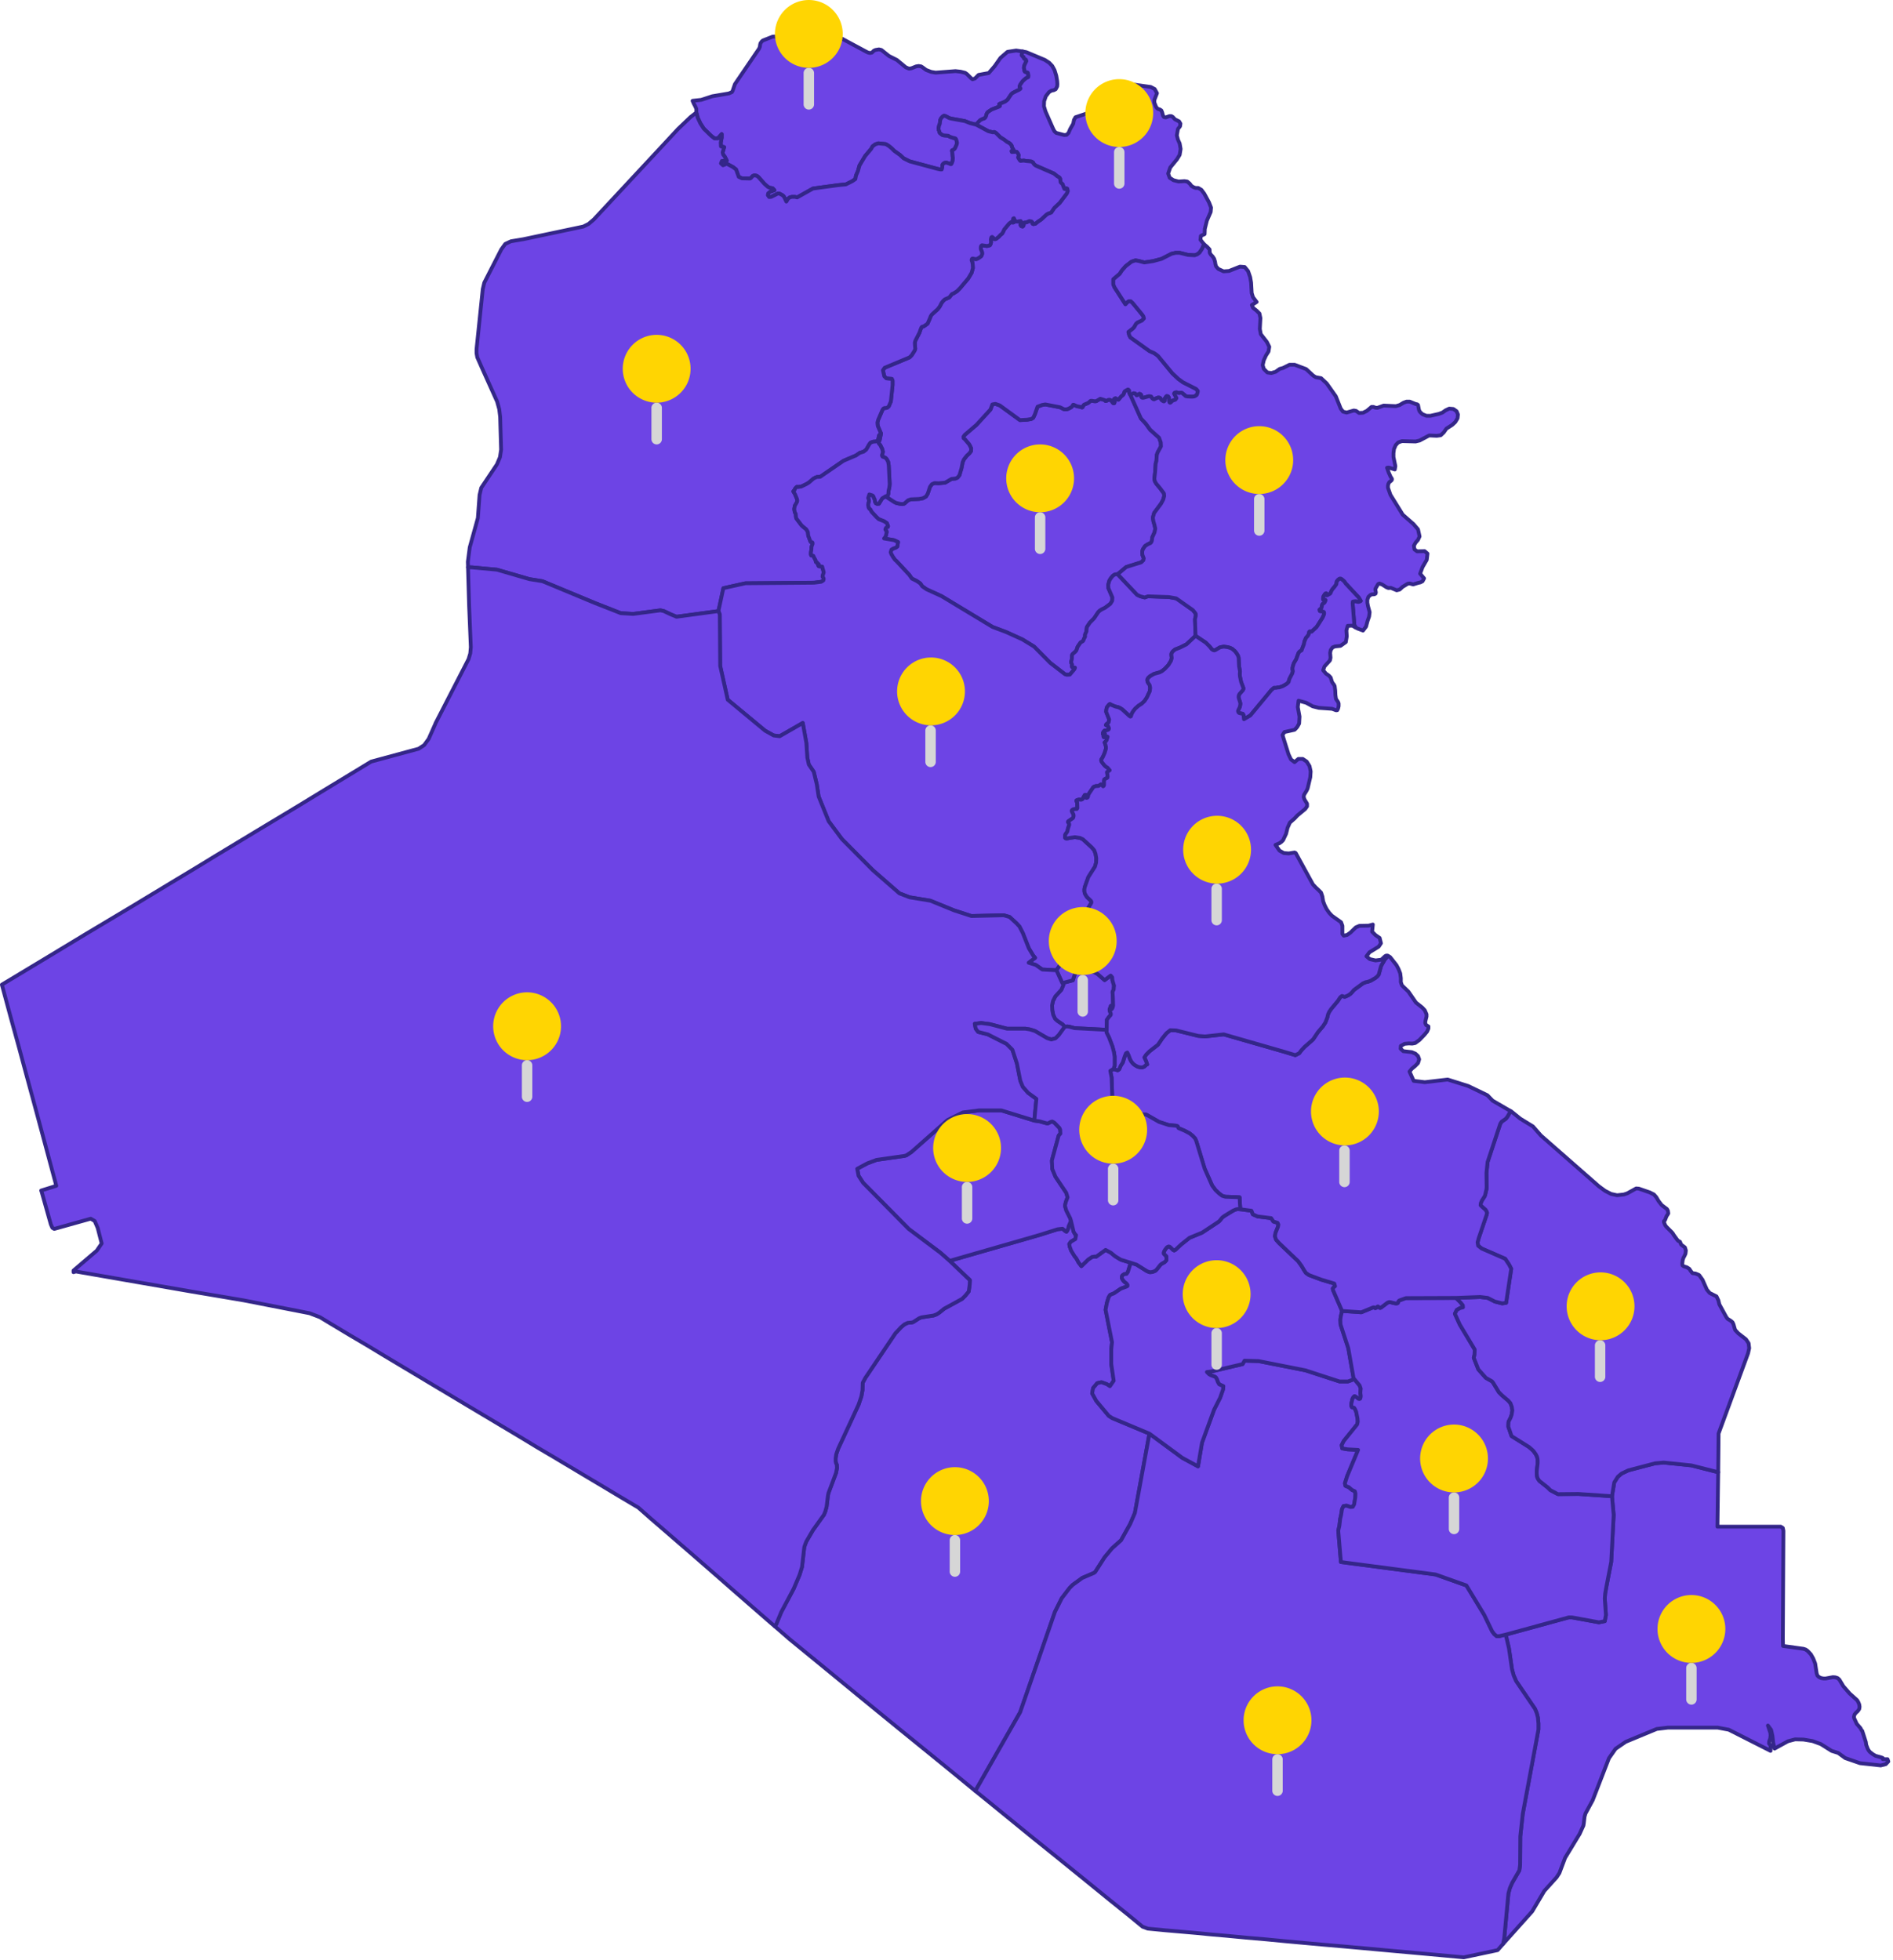 <svg xmlns="http://www.w3.org/2000/svg" width="311" height="322" fill="none"><path fill="#6D44E5" stroke="#342689" stroke-linecap="round" stroke-linejoin="round" stroke-width=".621" d="m168.002 8.453-.156.59.125.187.186.124.062.217.062.062.28.187.062.217-.28.59-.093.248-.031.311.062.217.031.249.062.124.218.093.186.031.093.062.093.466-.031.249-.341.155-.342.28-.248.248-.373.528-.093.217-.031.155.155.28-.062.093-.186.124-.404.187-.652.341-.187.155-.465.684-.125.217-.186.155-.248.187-.559.248-.28.093-.155.093.124.218v.093l-.124.093-1.211.466-.528.341-.186.156-.125.217-.124.435-.124.217-.155.124-.249.063-.434.217-.653.714-.993-.248-.87-.342-2.236-.404-.341-.093-.559-.31-.28-.062-.217.124-.249.28-.155.31-.062.59-.124.31-.062.311-.031.155.031.249.093.186.031.217.093.125.311.248.186.093.186.031.435.031.248.031.249.156.559.186.186.031.186.062.094.124.062.187.093.403-.031.187-.062.186-.249.559-.155.155-.155.093-.155.063-.032.093.063.248.062.652.031.249-.031.465-.156.435-.093.125h-.124l-.093-.063-.559-.186-.28.031-.217.124-.124.156-.062.186v.248l-.031.187-.062.186h-.218l-.466-.093-4.596-1.242-.993-.497-.559-.528-.963-.683-.435-.435-.497-.404-.465-.28-1.212-.123-.496.155-.466.341-.218.404-.993 1.18-.932 1.553-.248.9-.311.715-.124.62-.497.342-1.056.528-1.273.125-4.13.559-2.609 1.459-.372-.093h-.466l-.373.093-.279.217-.28.466-.279-.59-.156-.28-.217-.186-.466-.248-.248-.031-1.118.559-.342.03-.217-.31.062-.31.31-.249.715-.248-.28-.31-.248-.063-.249-.03-.31-.156-.559-.497-.963-1.087-.279-.217-.373-.093-.279.093-.187.186-.124.155-.155.094-1.336-.031-.528-.249-.434-1.211-.528-.404-.994-.528-.621.249-.342-.31.156-.404.807-.063-.342-.652-.248-.31-.093-.373.248-.87-.528-.124-.031-.62.156-.808v-.59l-.622.714h-.558l-.559-.435-1.212-1.18-.559-.87-.434-.93-.218-.84v-.59l-.186-.434-.217-.404-.218-.497 1.429-.155 1.801-.59 2.733-.466.497-.217.124-.218.372-1.086 3.975-5.839.125-.31.031-.28.062-.279.217-.31.186-.156 1.584-.621.28-.031.372.062.28.186.124.684.279.217 2.609.87 1.304.186 1.336-.466.807-.621 1.211-.497 1.273-.342.994-.093.528.156 4.161 2.235.249.094.248.03.28-.061.31-.31.28-.125.559-.093.403.093 1.242.994 1.305.652 1.459 1.21.528.218.404-.062.776-.31.404-.063.404.063.248.155.59.435.808.31.745.124 3.26-.248.839.093.745.186.311.218.683.683.217.155.404-.124.59-.59 1.677-.31.963-1.118.962-1.367 1.149-.994 1.429-.217 1.056.155Zm17.701 56.394 1.739 3.882.808.87.714.993 1.459 1.305.28.776.031.652-.528.963-.155.435-.062.993-.125.435-.093 1.398-.124 1.118.093.403.218.373.652.776.621.839.031.434-.155.56-.342.652-1.149 1.552-.217.777.093.59.186.652.124.559-.124.62-.373.808-.062.528-.093.249-.124.155-.217.093-.311.155-.373.249-.341.497-.124.372v.31l.031.28.217.56-.062.31-.342.342-2.484.776-1.398 1.18-.403.03-.187.094-.217.155-.31.373-.249.404-.186.683.031.559.652 1.522-.031.558-.311.497-.869.653-.466.217-.404.248-.248.249-.683 1.025-.683.683-.497.745-.062.497v.217l-.094.187-.124.279-.031.186.031.125-.031.124-.186.341-.062.218-.125.155-.341.186-.497.715-.124.403-.093.218-.187.217-.403.342-.094.155-.031.155v.373l-.031.217-.093.404.031.186.124.249-.062.248.062.155.125.063.341.031v.093l-.124.217-.714.839-.497.031-.311-.094-2.422-1.863-2.639-2.67-1.926-1.18-2.67-1.212-2.236-.838-8.385-5.062-2.453-1.118-.714-.497-.311-.466-.59-.403-.807-.404-.435-.621-2.081-2.236-.248-.217-.311-.435-.279-.466-.124-.341.124-.435.31-.187.373-.124.279-.186.125-.745-.652-.31-1.646-.28.217-.249.093-.248.124-.56-.031-.154-.124-.125-.062-.155.093-.248.124-.093.187-.063.031-.124-.187-.497-.465-.31-.87-.342-.373-.342-.807-.869-.217-.404-.156-.093-.124-.217-.062-.373.031-.373.093-.248v-.217l-.124-.342.186-.59.497.155.125.094.093.155.062.217.124.218.031.341.155.28.218.093.279-.031.528-.87.559-.341 1.429.931.31.156.652.155.342.03.341-.061.622-.56.465-.154 1.367-.063.621-.124.497-.28.279-.465.373-1.118.31-.435.435-.186.683.03 1.056-.092 1.056-.621.652-.063.342-.155.31-.403.342-1.18.186-.963.218-.466.465-.59.404-.373.28-.372.031-.435-.156-.342-.186-.341-.683-.808-.218-.186-.031-.248.218-.311 1.925-1.646 2.298-2.515.311-.839.496-.093.715.249 3.323 2.422 1.18-.062.683-.124.31-.187.28-.59.435-1.242.745-.28.528-.093 2.422.466.621.31.186.032h.249l.31-.094.466-.248.155-.155.156-.249h.124l.404.187.186.062.497.093.248.093.093-.03.156-.343.124-.093.59-.248.155-.093.155-.155.156-.125h.248l.373.062h.279l.684-.403.714.217.155.155.155-.03.28-.156.186-.031.217.062.156.155.186.28.124.093.125-.031.062-.186-.094-.373v-.124l.125-.093.124-.032.341.218.125.031.155-.186.124-.156.187-.217.279-.217.124-.187.093-.31.094-.125.155-.093.341-.186.094.031.124.155v.373l.186.31Z"/><path fill="#6D44E5" stroke="#342689" stroke-linecap="round" stroke-linejoin="round" stroke-width=".621" d="m197.783 40.097-.124.373-.155.373-.435.652-.373.28-.434.155-1.087-.062-1.367-.342h-.652l-.683.155-1.646.839-1.397.372-1.429.218-.931-.249-.528-.093-.652.218-.963.745-.621.714-.342.528-1.056.9v.839l.187.466 1.801 2.795.31-.342.218-.155h.341l.311.28 1.584 1.925.186.28.093.34-.31.342-.746.342-.217.186-.186.31-.156.28-.248.249-.683.528.124.497.186.372 3.168 2.267.714.31.373.25.31.247 2.329 2.826.994.932.776.559 2.143 1.087.218.248.062.094-.031.217-.094.31-.062.125-.217.155-.217.093-.342.031-.714-.03-.311-.063-.155-.124-.062-.093-.155-.094-.156-.155-.093-.062-.155-.031-.342.062-.093-.031-.217-.062-.093-.031-.28.062-.062.062-.031.093.341.652.032.094-.187.248-.466.155-.31.31-.093.032-.093-.062-.063-.218-.031-.559-.155-.217-.217-.031-.125.124-.155.249-.031.403-.124.094-.124-.032-.28-.186-.093-.186-.155-.156-.124-.062h-.218l-.248.094-.187.093-.186.093-.155-.031-.186-.155-.156-.249-.186-.062h-.217l-.777.217-.186.031-.155-.03-.125-.156v-.31l-.155-.125-.124-.03-.342.217-.124.03-.217-.279-.249-.062-.559.249-.186-.311v-.373l-.124-.155-.093-.03-.342.185-.155.094-.093.124-.094.31-.124.187-.279.217-.187.217-.124.156-.155.186-.124-.031-.342-.217-.124.03-.124.094v.124l.093.373-.062.186-.125.031-.124-.093-.186-.28-.155-.155-.218-.062-.186.031-.279.155-.156.031-.155-.155-.714-.217-.683.403h-.28l-.373-.062h-.248l-.155.125-.156.155-.155.093-.59.248-.124.094-.155.341-.094.031-.248-.093-.497-.093-.186-.062-.404-.187h-.124l-.155.249-.156.155-.465.249-.311.093h-.248l-.187-.031-.621-.31-2.422-.467-.528.094-.745.279-.435 1.242-.279.59-.311.187-.683.124-1.18.062-3.323-2.422-.714-.249-.497.093-.311.839-2.298 2.515-1.925 1.646-.217.31.031.249.217.186.683.808.187.341.155.342-.031.435-.28.372-.403.373-.466.59-.218.466-.186.962-.342 1.18-.31.404-.342.156-.652.062-1.056.62-1.056.094-.683-.031-.434.186-.311.435-.373 1.118-.279.466-.497.28-.621.123-1.366.063-.466.155-.621.559-.342.062-.342-.031-.652-.156-.31-.155-1.429-.931.342-.094.062-.124.062-.217.031-.466.124-.528.031-.248.031-.342-.155-3.043-.093-.59-.248-.466-.187-.186-.186-.094-.28-.093-.093-.124-.031-.155.093-.249.063-.31-.125-.466-.186-.373-.124-.248-.249-.28-.031-.155.187-.404.217-1.055-.528-1.242-.031-.218-.031-.342.124-.465.683-1.584.156-.248.186-.094h.217l.249-.062.248-.217.342-.808.279-2.701v-.714l-.124-.28-.404-.031-.497-.062-.341-.342-.217-.993.279-.404 4.099-1.708.342-.342.435-.683.093-.186.062-.187-.062-.776v-.28l.093-.31.652-1.273.186-.528.156-.373.093-.093.279-.062.621-.435.342-.776.186-.466.155-.248.994-.9.311-.405.341-.652.28-.341.248-.218.715-.31.434-.56.249-.092.59-.373.497-.497 1.335-1.584.559-.931.217-.777-.031-.59-.062-.372-.124-.342.031-.155.062-.093.124-.031.342.093h.248l.218-.093.248-.156.311-.217.093-.186.062-.218-.031-.31-.186-.435v-.404l.062-.155.124-.093.807.124.187-.031.31-.093.124-.218.062-.248-.031-.497.063-.28.062-.092.093-.032.217.187.093.155.156.031.186-.062.435-.342.248-.28.311-.248.186-.341.155-.342.777-.931.279-.218.155-.093.187.124.155-.03.031-.094-.093-.186-.062-.124.031-.218.124-.062.155.373.218.155.155.031.31-.062.28-.031.093.155-.093.28-.031.155.031.124.093.124.217.062.094-.062.062-.124.062-.373.062-.093.124-.03h.218l.341-.156.155-.062.156.03.186.032.155.155.031.218.125.062.341-.062.404-.342.528-.342.869-.807.249-.155.528-.187.528-.776.869-.807 1.149-1.522.155-.342v-.186l-.062-.28-.155-.062-.217.125-.094-.031-.186-.435-.093-.31-.342-.342-.062-.528-.062-.155-.155-.156-.28-.155-.528-.435-2.981-1.304-.217-.155-.155-.187-.094-.186-.279-.155-.932-.093-.31-.062-.528.062-.093-.062-.28-.435-.031-.093.093-.28-.031-.186-.186-.31-.124-.125-.156-.031-.124.031-.497.031-.062-.155.187-.093.093-.062.031-.094-.155-.248-.094-.217-.031-.187-.186-.248-.186-.155-.404-.218-.435-.341-.652-.404-.683-.683-.186-.125-.156-.062-.186.063-.745-.187-2.019-1.087.652-.714.435-.217.249-.062.155-.125.124-.217.124-.435.124-.217.187-.155.528-.342 1.211-.466.124-.093v-.093l-.124-.218.155-.093.28-.093.559-.248.248-.187.186-.155.124-.217.466-.683.187-.156.652-.341.403-.187.187-.124.062-.093-.155-.28.031-.155.093-.217.372-.528.249-.248.342-.28.341-.155.031-.249-.093-.466-.093-.062-.186-.03-.218-.094-.062-.124-.031-.248-.062-.218.031-.31.093-.249.28-.59-.063-.217-.279-.187-.062-.062-.062-.217-.187-.124-.124-.187.155-.59.622.125 3.043 1.273.714.466.497.527.373.684.279.9.155.9.031.498-.031.372-.248.466-.311.155-.372.063-.404.248-.528.683-.279.808-.031.838.248.838 1.273 2.889.218.403.279.249 1.304.341.404-.03.311-.311.279-.652.497-.87.124-.621.249-.435 2.67-.9.839-.435.807-.621.745-.994 1.149-1.087 1.243-.9.993-.466.59-.031 3.323.465.652.342.373.683-.435 1.118v.404l.28.714.186.249.217.124.218.062.248.155.124.28.156.59.155.217.279.062.622-.217h.31l.217.124.373.404.683.341.218.373-.062.435-.342.434-.186 1.056.186.715.279.62.156.901-.156.963-.434.714-1.118 1.367-.342.993.249.684.621.403.838.218.963-.063.466.063.403.341.28.373.341.217.342.124h.435l.528.311.465.621.777 1.428.341.87-.062.714-.621 1.429-.341 1.366-.031.839-.094.062-.372.155-.156.093-.062.621.466.59.093.124Z"/><path fill="#6D44E5" stroke="#342689" stroke-linecap="round" stroke-linejoin="round" stroke-width=".621" d="m160.363 20.471 2.019 1.087.745.186.186-.062.156.062.186.125.683.683.652.403.435.342.404.217.186.156.186.248.032.186.093.218.155.248-.031.093-.093.063-.187.093.063.155.496-.031.125-.031.155.03.124.125.186.31.031.187-.093.28.031.093.28.434.093.063.528-.063.31.063.932.093.28.155.093.186.155.187.217.155 2.982 1.304.528.435.279.155.155.155.062.156.062.528.342.341.093.31.187.435.093.032.217-.125.155.062.062.28v.186l-.155.342-1.149 1.521-.869.808-.528.776-.528.187-.249.155-.869.807-.528.342-.404.341-.341.063-.125-.063-.031-.217-.155-.155-.186-.031-.155-.031-.156.062-.341.155h-.218l-.124.031-.062.093-.062.373-.062.124-.093.062-.218-.062-.093-.124-.031-.124.031-.156.093-.279-.093-.155-.279.03-.311.063-.155-.031-.218-.156-.155-.372-.124.062-.031.217.062.125.093.186-.031.093-.155.031-.187-.124-.155.093-.279.217-.777.932-.155.342-.186.341-.311.249-.248.28-.435.34-.186.063-.156-.031-.093-.155-.217-.187-.093.031-.062.093-.062.28.031.497-.063.248-.124.218-.31.093-.187.03-.807-.123-.124.093-.062.155v.404l.186.434.031.311-.062.217-.093.187-.311.217-.248.155-.218.094h-.248l-.342-.094-.124.031-.062.094-.031.155.124.341.062.373.031.59-.217.777-.559.931-1.335 1.584-.497.497-.59.372-.249.094-.434.559-.715.31-.248.218-.28.341-.341.652-.311.404-.993.9-.156.249-.186.466-.342.776-.621.435-.279.062-.093.093-.156.373-.186.528-.652 1.273-.093.31v.28l.062.776-.062.187-.093.186-.435.683-.342.342-4.099 1.708-.279.403.217.994.342.342.496.062.404.03.124.28v.715l-.279 2.701-.342.808-.248.217-.249.062h-.217l-.186.093-.156.249-.683 1.584-.124.465.031.342.031.217.528 1.242-.31.28-.187.838-.31.187-.435.03-.466.156-.217.28-.497.87-.435.34-.621.187-.621.435-2.05.87-3.85 2.639-.528.03-.249.094-.341.186-.714.621-.404.249-.901.435h-.248l-.124.062-.311-.031-.093.062-.217.248-.094.249-.093.062-.093.124.28.466.31.745.062.249-.031.248-.186.342-.187.31-.093.528.031.249.062.31.156.249.031.496.062.249.869 1.149.249.217.497.404.124.186.155.28.062.59.373.993.155.125.124-.031.063.093v.186l-.125.31-.062.249v.248l-.093.653v.28l.062.154h.186l.156.063.124.279.248.435.031.248.032.062.186.062.093.249h.155l.031.155-.093.093.093.124.404.031.155.032.093.372.125.435.031.155-.062.187-.125.403v.093l.125.187.062.186-.062.249-.342.217-1.18.155-11.273.093-3.633.808-.807 3.757-6.894.932-.963-.404-1.118-.528-.559-.124-4.472.59-2.049-.124-4.193-1.646-8.664-3.602-2.142-.342-5.342-1.553-4.068-.372-.683-.031-.031-.9.31-2.361 1.336-4.813.28-3.789.279-1.18 2.577-3.85.497-1.18.186-1.243-.155-5.372-.155-1.273-.342-1.243-2.422-5.372-.838-1.894-.125-.683v-.653l1.025-9.875.249-1.056 2.794-5.465.653-.9.931-.435 2.05-.342 9.844-2.08.87-.435.838-.715 4.254-4.565 6.335-6.8 3.261-3.51 2.05-1.956.962-.745.218.838.434.932.559.87 1.211 1.18.559.434h.559l.622-.714v.59l-.156.807.031.621.528.124-.248.87.093.373.248.31.342.652-.807.063-.156.403.342.31.621-.248.994.528.528.404.434 1.211.528.248 1.336.032.155-.094.124-.155.186-.186.28-.093.373.093.279.217.963 1.087.559.497.31.155.249.031.248.062.28.31-.715.25-.31.248-.062.31.217.31.342-.03 1.118-.56.248.032.466.248.217.187.156.28.279.59.279-.467.28-.217.373-.093h.465l.373.093 2.609-1.46 4.13-.559 1.273-.124 1.056-.528.497-.341.124-.621.311-.715.248-.9.932-1.553.993-1.18.218-.404.465-.341.497-.155 1.211.124.466.28.497.403.435.435.963.683.559.528.993.497 4.596 1.242.466.093h.217l.063-.186.031-.187v-.248l.062-.187.124-.155.217-.124.28-.031.559.186.093.062h.124l.093-.124.156-.435.031-.465-.031-.249-.063-.652-.062-.248.031-.093.156-.063.155-.093.155-.155.249-.56.062-.185.031-.187-.093-.403-.062-.187-.094-.124-.186-.062-.186-.031-.559-.186-.249-.156-.248-.03-.435-.032-.186-.03-.186-.094-.311-.248-.093-.125-.031-.217-.093-.186-.031-.249.031-.155.062-.31.124-.311.062-.59.155-.31.249-.28.217-.124.28.062.559.31.341.093 2.236.404.87.342.993.248Z"/><path fill="#6D44E5" stroke="#342689" stroke-linecap="round" stroke-linejoin="round" stroke-width=".621" d="m145.488 81.524-.559.341-.528.87-.279.03-.218-.092-.155-.28-.031-.341-.124-.218-.062-.217-.094-.156-.124-.093-.497-.155-.186.59.124.342v.217l-.093.249-.031.372.062.373.124.217.156.093.217.404.807.87.373.341.87.342.465.31.187.497-.031.124-.187.063-.124.093-.093.248.062.155.124.124.031.156-.124.559-.093.248-.217.249 1.645.28.653.31-.125.745-.279.186-.373.124-.31.187-.125.435.125.341.279.466.311.435.248.217 2.081 2.236.434.621.808.404.59.403.31.466.715.497 2.453 1.118 8.385 5.062 2.235.838 2.671 1.212 1.925 1.18 2.64 2.67 2.422 1.863.311.094.497-.031.714-.839.124-.217v-.093l-.341-.031-.125-.063-.062-.155.062-.248-.124-.249-.031-.186.093-.404.031-.217v-.373l.031-.155.093-.155.404-.342.187-.217.093-.218.124-.403.497-.715.341-.186.125-.155.062-.218.186-.341.031-.124-.031-.125.031-.186.124-.279.093-.187v-.217l.063-.497.496-.745.684-.683.683-1.025.248-.249.404-.248.466-.218.869-.652.311-.496.031-.56-.652-1.521-.031-.56.186-.682.248-.404.311-.373.217-.155.187-.093.403-.031 3.199 3.385.528.248.714.187.528-.187 3.478.124 1.18.218 2.733 1.925.373.466.093.155v.342l-.125.528.094 2.732-1.491 1.398-1.056.528-.807.31-.373.311-.217.31-.031.249.062.559-.124.435-.435.714-.59.621-.466.373-.373.186-.9.248-.652.373-.311.28-.155.248v.217l.062.249.155.248.155.218.094.465-.062.559-.497 1.056-.373.559-.466.435-.528.342-.528.465-.341.435-.218.373-.155.466-.093.031-.186-.125-1.149-1.055-.342-.218-.279-.124-.497-.124-.621-.249-.28-.155-.124.062-.373.466-.093.373-.031.372.497 1.242-.031.218-.062.279-.404.342-.031.093.248.093.125.124.124.311-.031.155-.093.093-.311.094-.279.031-.125.124-.155.248v.218l.218-.125.124.063-.031.093-.218.279v.093l.062.093h.249l.155-.124h.124l.093.062-.186.59-.093.125-.217.217.124.342.093.372v.311l-.217.714-.311.683-.248.404v.155l.093.218.186.248.28.342.248.217.217.124.373.435-.435.31.093.746-.031.155-.124.093-.155.062-.248.156-.032.217v.683l-.062.155-.093.063-.093-.094-.186-.186-.093-.031-.373.248-.466.031-.279.094-.125.093-.652.962-.155.28-.062.311-.062.124-.124.062h-.094l-.062-.093.093-.187-.093-.217-.186.031-.217.373-.094.248-.124.093-.155.062-.373-.031-.31.093-.093.063v.093l.124.248.031.901-.093.155h-.373l-.279.093-.125.093-.062.125.062.155.218.404.031.155v.155l-.062.249-.125.124-.683.466-.062.124.186.248.032.187-.218.652-.093.465-.342.497-.031.187v.341l.093.093.156.031.217-.031.28-.062.869-.124.839.124.465.218 1.46 1.335.404.466.217.59.124.745-.031.714-.186.653-1.087 1.708-.59 1.645-.062.342v.342l.062.341.186.342.187.279.652.621.062.156v.155l-.435.714-.124.28-.466 2.08.342.87-.094.931-.248.994-1.242 1.118-.559.404-.745.683-.466.559-1.708 2.453-2.329-.124-1.056-.745-1.18-.373 1.056-.807-.311-.373-.714-1.18-.994-2.515-.559-1.087-.497-.528-1.118-1.025-.962-.28-5.311.125-2.856-.932-3.882-1.584-3.416-.559-1.677-.652-4.348-3.788-5.093-5.124-2.173-2.919-1.646-4.069-.311-2.018-.497-2.05-.807-1.18-.248-1.149-.156-2.391-.59-3.292-3.788 2.174-.994-.124-1.398-.776-6.148-5.093-1.242-5.559-.062-8.447-.218-.559.808-3.757 3.633-.808 11.272-.093 1.181-.155.341-.217.062-.249-.062-.186-.124-.186v-.094l.124-.403.062-.187-.031-.155-.124-.435-.093-.372-.155-.031-.404-.031-.093-.125.093-.093-.031-.155h-.155l-.094-.249-.186-.062-.031-.062-.031-.248-.249-.435-.124-.28-.155-.062h-.186l-.062-.155v-.28l.093-.651v-.249l.062-.248.124-.31v-.187l-.062-.093-.124.03-.156-.123-.372-.994-.062-.59-.156-.28-.124-.186-.497-.404-.248-.217-.87-1.15-.062-.248-.031-.496-.155-.249-.062-.31-.031-.249.093-.528.186-.31.187-.342.031-.248-.062-.249-.311-.745-.279-.466.093-.124.093-.062.093-.249.217-.248.094-.062.31.03.124-.061h.249l.9-.435.404-.248.714-.622.342-.186.248-.093.528-.031 3.851-2.64 2.049-.87.622-.434.621-.186.434-.342.497-.87.218-.279.465-.155.435-.031.311-.186.186-.839.311-.28-.218 1.056-.186.404.031.155.248.28.125.248.186.373.124.466-.062.31-.093.249.031.155.093.124.28.093.186.094.186.186.249.466.093.59.155 3.043-.031.342-.031.248-.124.528-.031.466-.062.217-.062.124-.342.094Zm40.277 125.893-.465 1.521-.218.311-.372.031-.311.217-.093.187v.248l.124.249.155.217.187.186.279.218.186.248v.186l-.155.094-.931.341-1.149.776-.622.249-.248.404-.279.9-.218 1.149 1.056 5.31-.124 1.212v2.36l.403 2.763-.621.901-.528-.342-.869-.31-.683.155-.683.808-.156.869.684 1.242 2.049 2.454.59.372 6.087 2.547-2.391 13.042-.777 1.801-1.49 2.671-1.491 1.335-1.211 1.46-1.553 2.422-.217.155-1.894.808-1.584 1.149-.497.497-1.304 1.708-1.118 2.236-5.714 16.489-6.956 12.205-.404.714-5.155-4.224-3.633-2.95-3.634-2.95-6.428-5.248-5.559-4.565-6.148-5.031-2.391-2.08.248-.373.807-1.956 2.05-3.851.963-2.267.403-1.304.373-3.261.124-.373.218-.559 1.086-1.863 1.802-2.515.217-.528.217-.776.218-1.802.093-.465 1.242-3.292.155-.808-.031-.559-.124-.248-.062-.311v-.496l.093-.653.311-.9 3.353-7.236.466-1.366.187-1.025.031-1.211.434-.807 4.938-7.329.932-.994.559-.466.528-.248.652-.062.248-.062.963-.621.372-.156 2.019-.31.497-.187.435-.279.807-.652 2.95-1.615.528-.528.559-.683.155-1.118.031-.745-3.322-3.168 14.781-4.254 2.95-.932.808-.093.404.342.248.155.155-.218.156-.403.031-.249.403-.931.435 1.801.217.372.187.187-.124.652-.746.435-.248.372.062.404.248.683.59.963.218.248.217.373.155.311.497.652 1.118-1.087.652-.435h.156l.248-.062.248.031 1.553-1.118.87.466.714.59.932.559 1.614.497Z"/><path fill="#6D44E5" stroke="#342689" stroke-linecap="round" stroke-linejoin="round" stroke-width=".621" d="m169.927 184.064.87.124 1.118.311.155.031.155-.031.342-.186.155-.063.156-.031.186.094.217.155.777.807.124.28.031.652-.28.31-1.118 4.1.063 1.397.527 1.273 1.771 2.64.217.745-.28.745-.155.621.218.777.652 1.304.124.404-.404.931-.031.249-.155.404-.155.217-.249-.155-.404-.342-.807.093-2.95.932-14.782 4.254-1.521-1.335-5.218-3.913-7.484-7.577-.745-1.149-.217-1.149 1.677-.901 1.49-.559 4.565-.652.342-.093.838-.559 5.932-5.248 2.515-1.242 2.671-.342h3.633l5.434 1.677Zm11.895-14.906-5.28-.279-.807-.218-.404-.062-.403.062-.373-.403-.838-.559-.373-.342-.311-.652-.155-.776-.031-.808.155-.714.373-.745.994-1.087.31-.746v-.186l-.062-.186 1.646-.435.435-1.335.217-.28.155.031 2.267.124.342.063.621.341 1.18 1.025.994-.745.248.279.031.435.093.342.156.527.031.094-.031.155-.031.466-.187.372.062 1.118.032 1.149-.063.28-.124.248-.124.093h-.124v-.124l.062-.093v-.373l-.218.621.063.311.124.279.031.156-.031.155-.311.342-.31.434-.031 1.646Zm100.459 72.667-.124 8.943h10.403l.341.218.093.466-.093 17.762.031 1.149 3.354.466.373.124.31.218.528.559.404.714.311.807.248 1.615.124.373.28.248.341.156.373.062h.373l1.18-.218.403.031.373.125.279.248.653 1.087 1.024 1.18 1.243 1.118.186.31.155.373.062.404-.062.372-.248.342-.28.249-.248.31-.093.404.062.248.403.87.622.714.186.373.093.062.59 1.832.062.466.28.714.155.248.186.218.435.341.466.28.994.279.217.093v.187h.776l.125.372-.404.435-.839.218-3.416-.373-2.422-.839-1.149-.838-1.087-.342-1.77-1.117-1.366-.497-1.491-.249-1.366-.031-1.18.311-2.205 1.211-.217-.963-.125-1.118-.217-.994-.528-.714.404 1.211.031.435-.062.497-.156.435-.031.372.249.342v.869l-6.863-3.478-1.832-.341h-8.168l-1.832.217-5.093 2.112-1.677 1.149-1.086 1.553-2.671 6.894-1.18 2.173-.155.528-.125 1.087-.062.373-.621 1.366-2.391 3.944-.932 2.484-.465.715-2.019 2.236-1.987 3.353-4.783 5.342.187-.932.683-7.329.248-.931.373-.839 1.18-2.049.124-.932.031-4.658.404-3.696 2.577-13.85v-1.024l-.093-.963-.186-.714-.28-.684-3.105-4.565-.404-.931-.279-1.025-.497-3.416-.528-2.267 10.341-2.826h.559l4.41.808.962-.187.187-1.024-.187-2.671.062-.839.187-1.055.807-4.162.404-7.701-.28-3.074.373-2.267.59-.932.621-.528 1.118-.528 4.379-1.149 1.428-.124 4.534.466 4.41 1.118Z"/><path fill="#6D44E5" stroke="#342689" stroke-linecap="round" stroke-linejoin="round" stroke-width=".621" d="m222.378 226.391.994 1.18.186.528-.031.186-.031.528.062.497-.031.248-.062.187-.124.062-.156-.031-.31-.249-.186-.124-.156-.062-.186.155-.155.28-.187.807v.342l.094.217.372.093.155.249.187.434.217 1.118.031.497-.093.435-2.205 2.733-.341.683.093.528.869.155 1.739.093-1.801 4.317-.372 1.18.093.403.59.249.124.124.373.311.465.217.094.373-.032.652-.186 1.118-.217.403-.404.032-.621-.218-.497.062-.248.497-.156.963-.155.683-.124 1.087-.186.807.434 5.155 15.558 2.05 5.062 1.801 2.919 4.813 1.305 2.702.341.466.404.341h.435l1.056-.248.527 2.267.497 3.416.28 1.025.404.931 3.105 4.565.279.683.187.715.093.962v1.025l-2.578 13.85-.403 3.696-.031 4.658-.125.931-1.18 2.05-.372.839-.249.931-.683 7.329-.186.932-.901 1.024-5.558 1.18-5.745-.528-2.423-.217-11.303-1.025-3.261-.279-6.49-.59-3.23-.311-3.261-.279-3.229-.311-2.547-.217-2.515-.249-2.516-.217-2.515-.217-2.888-.28-.838-.31-2.423-1.988-3.012-2.422-3.012-2.453-6.056-4.907-3.633-2.919-7.236-5.9-2.111-1.708.403-.714 6.957-12.205 5.714-16.489 1.117-2.236 1.305-1.708.497-.497 1.583-1.149 1.895-.808.217-.155 1.553-2.422 1.211-1.46 1.49-1.335 1.491-2.671.776-1.801 2.392-13.042 5.403 3.974 2.577 1.398.653-3.882 1.987-5.434.994-1.957.466-1.335.062-.559-.683-.311-.218-.372-.155-.435-.186-.342-.218-.124-.59-.217-.279-.155-.373-.373.745-.093 5.124-1.211.311-.559 2.298.062 7.701 1.521 5.621 1.833h1.366l.684-.249.248-.279Z"/><path fill="#6D44E5" stroke="#342689" stroke-linecap="round" stroke-linejoin="round" stroke-width=".621" d="m203.777 198.628 1.832.249.217.59.777.342 2.236.279.372.559.683.217.125.28-.063.372-.403.994-.093.559.186.559.466.528 3.167 3.012.559.777.404.683.31.466.497.341 1.988.746 2.174.652.124.434-.249.218-.124.155.031.249 1.491 3.447-.218.931-.062.528.031.776 1.274 3.882.869 4.938-.248.279-.684.249h-1.366l-5.621-1.832-7.701-1.522-2.298-.062-.311.559-5.124 1.211-.745.093.373.373.279.155.59.217.218.125.186.341.155.435.218.373.683.31-.062.559-.466 1.335-.994 1.957-1.987 5.434-.652 3.882-2.578-1.397-5.403-3.975-6.087-2.547-.59-.372-2.05-2.454-.683-1.242.156-.869.683-.808.683-.155.869.31.528.342.621-.9-.403-2.764v-2.36l.124-1.212-1.056-5.31.218-1.149.279-.9.248-.404.622-.248 1.149-.777.931-.341.155-.094v-.186l-.186-.248-.279-.218-.187-.186-.155-.217-.124-.249v-.248l.093-.187.31-.217.373-.031.218-.311.465-1.521.963.31 1.739 1.087.435.155.372-.031.28-.093.279-.124.218-.217.59-.746.186-.155.497-.279.155-.156.156-.186v-.279l-.031-.342-.249-.248-.155-.156-.031-.155.093-.28.186-.31.28-.342.248-.124.186.031.187.155.372.373.187.093.217-.124.932-.869 1.366-1.087 2.05-.839 2.732-1.801.218-.217.373-.466.372-.28 1.429-.869.434-.186.28-.063.466.031Z"/><path fill="#6D44E5" stroke="#342689" stroke-linecap="round" stroke-linejoin="round" stroke-width=".621" d="m264.828 245.769.28 3.074-.404 7.701-.807 4.162-.186 1.055-.063.839.187 2.671-.187 1.024-.962.187-4.41-.808h-.559l-10.341 2.826-1.056.249h-.435l-.403-.342-.342-.466-1.304-2.701-2.919-4.814-5.062-1.801-15.558-2.05-.435-5.155.186-.807.125-1.087.155-.683.155-.963.249-.497.497-.062.621.218.403-.031.218-.404.186-1.118.031-.652-.093-.373-.466-.217-.373-.311-.124-.124-.59-.248-.093-.404.373-1.18 1.801-4.317-1.739-.093-.87-.155-.093-.528.342-.683 2.205-2.733.093-.435-.031-.497-.218-1.118-.186-.434-.155-.249-.373-.093-.093-.217v-.342l.186-.807.156-.28.186-.155.155.062.186.124.311.249.155.031.124-.062.063-.187.031-.248-.062-.497.031-.528.031-.186-.187-.528-.993-1.18-.87-4.938-1.273-3.882-.031-.776.062-.528.217-.931 3.168.217 1.956-.807h.155l.156.124.124-.031.124-.062.124-.156.094-.031.341.249.124-.031 1.118-.839.249-.093.279.031.311.093.466.093h.248l.124-.062.124-.31.156-.124 1.056-.373 8.229-.031.714.714.404.497.031.342-.497.124-.528.31-.31.621.807 1.77 2.453 4.1-.031.869-.124.497.745 1.894 1.242 1.398.994.559.186.217.963 1.584.528.528 1.025.869.341.404.218.59.093.59-.124.745-.155.435-.342.683-.031.497v.342l.528 1.521 2.826 1.77.372.311.373.342.404.559.186.372.093.342.031.31v.435l-.155 1.304v.404l.031.342.062.31.124.249.218.31 1.366 1.087.435.435 1.242.652 3.354-.031 5.527.373Z"/><path fill="#6D44E5" stroke="#342689" stroke-linecap="round" stroke-linejoin="round" stroke-width=".621" d="m282.281 241.825-4.409-1.118-4.534-.466-1.429.124-4.378 1.149-1.118.528-.621.528-.59.932-.373 2.267-5.528-.373-3.353.031-1.243-.652-.434-.435-1.367-1.087-.217-.31-.124-.249-.062-.31-.032-.342v-.404l.156-1.304v-.435l-.031-.31-.093-.342-.187-.372-.403-.559-.373-.342-.373-.31-2.826-1.771-.528-1.521v-.342l.031-.497.342-.683.155-.435.125-.745-.094-.59-.217-.59-.342-.404-1.024-.869-.528-.528-.963-1.584-.186-.217-.994-.559-1.242-1.398-.746-1.894.125-.497.031-.869-2.454-4.099-.807-1.771.311-.621.528-.31.496-.124-.031-.342-.403-.497-.715-.714 3.975-.155 1.242.155 1.149.59 1.212.31.652-.093.838-5.589-.372-.715-.622-.931-3.85-1.677-.59-.466-.093-.559.186-.683 1.304-3.851.062-.31-.124-.311-.155-.217-.497-.435-.28-.28.031-.341.187-.435.435-.683.093-.218.124-.558.093-.373.031-.404-.031-2.298.186-1.801 2.081-6.273.217-.342.715-.496.279-.373.497-.87.124.063 1.46 1.18 2.08 1.273 1.305 1.49 9.533 8.354 1.025.745.963.497.993.218 1.118-.125.559-.186 1.46-.807.435.031 1.801.621.683.341.404.466.341.59.528.683.87.652.155.28.062.435-.124.217-.155.217-.28.715-.155.124v.186l.217.497.156.218.931.931.155.186.125.218.559.776.186.218.31.155.187.466.621.465.155.497-.062.528-.155.342-.187.341-.124.404-.062.528.031.311.218.155.496.155.404.249.249.372.279.342.497.062.59.248.559.777.714 1.615.466.558 1.118.559.31.653.156.652 1.118 2.049.217.311.59.373.249.217.155.341.186.653.093.279.528.559 1.242.963.435.652.093.807-.186.839-4.844 13.167-.063 6.366Z"/><path fill="#6D44E5" stroke="#342689" stroke-linecap="round" stroke-linejoin="round" stroke-width=".621" d="m248.184 182.512-.497.869-.279.373-.715.497-.217.341-2.081 6.273-.186 1.801.031 2.298-.031.404-.093.373-.124.559-.093.217-.435.683-.186.435-.032.341.28.28.497.435.155.217.124.311-.062.31-1.304 3.851-.186.683.093.559.59.466 3.85 1.677.622.931.372.715-.838 5.589-.652.094-1.212-.311-1.149-.59-1.242-.155-3.975.155-8.229.031-1.056.373-.155.124-.124.31-.124.063h-.249l-.466-.094-.31-.093-.28-.031-.248.093-1.118.839-.124.031-.342-.249-.093.031-.124.156-.125.062-.124.031-.155-.124h-.155l-1.957.807-3.167-.217-1.491-3.447-.031-.249.124-.155.249-.217-.124-.435-2.174-.652-1.988-.746-.497-.341-.31-.466-.404-.683-.559-.777-3.167-3.012-.466-.528-.186-.559.093-.559.403-.993.063-.373-.125-.28-.683-.217-.372-.559-2.236-.279-.777-.342-.217-.59-1.832-.248-.062-.777-.063-1.18-.434-.031-1.895-.062-.527-.155-.497-.373-.621-.59-.528-.714-1.243-2.795-1.366-4.503-.186-.435-.435-.465-.466-.373-.807-.435-1.025-.435-.155-.31-.28-.093-1.149-.093-1.615-.528-2.018-1.149-.217-.063-4.472-.31-.187-.062-.372-.342-.218-.59-.186-.931-.124-3.82-.218-1.118.528-.311.684.218.248-.155.093-.218.155-.372.342-.528.311-.994.217-.528.217-.124.187.372.279.746.186.341.187.249.248.248.28.186.341.187.342.093.373.031.341-.124.342-.311.155-.062-.186-.559-.093-.186-.187-.404.311-.466.559-.559 1.366-1.055.714-1.056.684-.839.621-.497.962.031 3.634.901 1.118.093 3.074-.341 9.937 2.857 1.832.559.249-.125.373-.186.403-.528.497-.528 1.211-1.056.218-.217.745-1.118.838-.994.404-.621.311-.807.124-.528.186-.404.311-.466 1.118-1.335.341-.528.187-.186.155-.093.372.124h.125l.497-.218.372-.248.249-.248.341-.404 1.491-1.087.435-.186.186-.031.248-.063.404-.155.745-.435.342-.279.217-.28.373-1.366.124-.248.497-.87.528-.59.342.186 1.055 1.336.342.652.279.714.094.777v.652l.186.528 1.056 1.024 1.242 1.801 1.025.808.434.466.28.652v.372l-.186.746-.031.31.155.342.373.217v.342l-.218.497-.435.528-.838.869-.683.497-.497.093-.528-.031-.714.062-.621.342-.031.466.434.403 1.398.156.59.248.435.404.186.528-.186.621-.497.497-.528.434-.373.466.683 1.522 1.832.217 3.758-.435 3.354 1.056 3.167 1.522.87.901 2.95 1.708Zm-25.465-79.437-.217-.435-.28-3.54.031-.28.156-.03.248-.031h.124l.28.093h.155l.249-.093.093-.063-.342-.558-2.143-2.299-.186-.279-.155-.155-.249-.218-.186-.124h-.217l-.187.124-.279.31-.031.187-.031.28-.311.434-.341.404-.156.249-.124.31-.093.155-.248.125-.187.124-.124.03v-.185l-.093-.156-.093.031-.125.125-.217.341-.062.218v.31l.186.093.156-.062.062.062-.031.124-.156.311-.248.155-.124.155-.125.56-.31.279.062.217.404.062.217.063.062.093v.279l-.093.249-.155.341-.745 1.18-.249.373-.807.745-.311-.031-.093.093-.031.218-.062.186-.124.217-.311.342-.248.59-.094.466-.279.714-.093.28-.186.093-.156.124-.155.186-.404 1.087-.372.621-.156.497-.062.28V110l.062.218-.093.372-.093.187-.342.652-.124.341-.031.218-.155.186-.218.186-.59.342-.341.124-.28.093h-.186l-.31.062h-.342l-.435.373-3.447 4.161-1.056.621-.062-.621-.062-.186-.093-.093-.342-.062-.248-.062-.093-.094-.062-.155v-.155l.217-.435.093-.248.031-.218.031-.217-.031-.186-.186-.59-.062-.218v-.248l.031-.156.093-.186.435-.497.155-.186.062-.155v-.156l-.372-.993-.187-.87-.031-.466.031-.403-.155-.87-.062-1.366-.124-.373-.249-.404-.248-.31-.435-.373-.311-.155-.403-.124-.683-.093-.342.062-.28.062-.745.435-.186.062-.218-.062-.217-.156-.31-.403-.653-.653-1.677-1.118-.093-2.732.125-.528v-.342l-.094-.155-.372-.466-2.733-1.925-1.18-.218-3.478-.124-.528.187-.714-.187-.528-.248-3.199-3.385 1.398-1.18 2.484-.777.342-.341.062-.31-.218-.56-.031-.28v-.31l.124-.372.342-.497.373-.249.31-.155.218-.093.124-.155.093-.249.062-.528.373-.807.124-.621-.124-.56-.187-.651-.093-.59.218-.777 1.149-1.552.341-.652.156-.56-.032-.434-.621-.839-.652-.776-.217-.373-.093-.403.124-1.118.093-1.398.124-.435.062-.993.156-.435.528-.963-.031-.652-.28-.776-1.459-1.305-.715-.993-.807-.87-1.739-3.882.559-.248.248.062.218.28.124-.031.341-.218.125.031.155.124v.311l.124.155.155.031.187-.03.776-.218h.217l.187.062.155.248.186.156.156.03.186-.092.186-.094.249-.093h.217l.124.062.156.156.093.186.279.186.124.031.125-.093.031-.403.155-.249.124-.124.218.03.155.218.031.56.062.217.093.062.093-.031.311-.31.466-.156.186-.249-.031-.093-.342-.652.031-.093.063-.062.279-.062.093.03.218.063.093.031.341-.062.156.031.093.062.155.155.155.093.062.094.156.124.31.062.714.031.342-.031.217-.093.218-.155.062-.125.093-.31.031-.218-.062-.093-.217-.248-2.143-1.087-.776-.559-.994-.932-2.329-2.826-.311-.248-.372-.248-.715-.311-3.167-2.267-.186-.373-.125-.496.683-.528.249-.249.155-.28.186-.31.218-.186.745-.342.311-.341-.093-.342-.187-.28-1.584-1.925-.31-.28h-.342l-.217.156-.311.342-1.801-2.795-.186-.466v-.839l1.056-.9.341-.528.621-.714.963-.746.652-.217.528.093.932.249 1.428-.218 1.398-.372 1.646-.839.683-.155h.652l1.366.341 1.087.063.435-.156.373-.28.434-.651.156-.373.124-.373.528.435.403.435.032.559.186.31.279.28.249.373.155.496.062.404.093.342.373.434.869.404.901-.062 1.801-.714.777.062.559.683.341.994.155.9.094 1.708.217.684.59.776-.776.497.186.466.59.465.466.466.155.746-.093 1.8.155.84.994 1.272.404.808-.125.776-.403.621-.373.808-.186.807.186.621.59.59.652.093.714-.217.653-.466.559-.155 1.055-.528h.839l1.894.714 1.18 1.087.404.248.869.156.932.87 1.491 2.11.807 2.02.373.496.59.156 1.18-.342.372.062.497.342.652-.031.621-.31.777-.653h.31l.311.124.342.031 1.024-.372 2.019.093.621-.187.621-.372.497-.186h.528l.993.403.218.031.155.124.155.808.125.28.217.217.248.217.622.248h.683l1.366-.31.59-.217.528-.373.59-.28.683.063.528.372.218.528-.063.621-.372.621-.497.466-.963.621-.435.621-.496.466-.653.093-1.242-.062-1.583.839-.653.155-2.235-.062-.622.217-.403.435-.28.621-.093.683v.652l.311 1.49-.094.56-.962-.31h-.155l-.156.03.28.808.341.745.125.155.062.156-.031.155-.156.155-.248.187-.155.279-.062.31v.342l.403 1.15 2.019 3.26 1.77 1.552.745.87.249 1.149-.249.559-.404.466-.279.497.093.62.435.311 1.242-.03.466.403-.124 1.025-.684 1.18-.403 1.087.652.776-.249.466-.341.186-.404.093-.807.249-.559-.156-.311.032-.869.528-.466.434-.497.124-.963-.403-.403.03-.311-.123-.683-.435-.466-.186-.217.093-.435.745-.031.155.093.497-.062.186-.186.094-.466.03-.186.094-.342.31-.155.466v.497l.093.528.279 1.025-.093.714-.248.714-.249.932-.497.652-.838-.311-.373-.186Z"/><path fill="#6D44E5" stroke="#342689" stroke-linecap="round" stroke-linejoin="round" stroke-width=".621" d="m222.719 103.075-.559-.311-.745.031-.218.746.062.993-.155.932-.869.621-.901.093-.404.156-.31.434-.093.466.062.808-.093.434-.901.994-.217.621.466.559.248.155.279.218.249.279.093.311.124.404.156.248.155.186.124.249.093.745.031.714.093.652.342.497.093.249v.434l-.093.404-.124.249-.187.031-.683-.249-2.174-.155-.993-.249-1.087-.59-1.242-.341-.125 1.056.28 1.552-.062 1.149-.155.28-.156.279-.217.249-.217.217-1.677.373-.311.497.994 3.167.404.839.59.434.621-.527h.714l.652.434.466.746.186.869-.062.963-.435 1.832-.155.342-.435.714-.062.372.155.435.218.342.186.31v.435l-.31.435-1.274 1.056-.465.497-.777.683-.372.838-.249.994-.497 1.056-.279.279-.311.218-.652.279.652.932.714.403.808.063.963-.156.186.093 2.826 5.155.435.466.465.435.435.435.218.652.124.776.248.652.311.621.434.622.466.496 1.491 1.056.217.59v1.336l.218.279.559-.124.528-.373.9-.869.59-.249 1.522-.031.683-.186-.124 1.18.559.559.683.466.217.869-.372.559-1.522.932-.497.652.559.466.932.217.962-.124.59-.559.156-.093.155-.031.186.062-.528.59-.497.869-.124.249-.372 1.366-.218.28-.341.279-.746.435-.403.155-.249.062-.186.031-.435.187-1.49 1.087-.342.403-.248.249-.373.248-.497.218h-.124l-.373-.125-.155.094-.186.186-.342.528-1.118 1.335-.311.466-.186.404-.124.528-.311.807-.403.621-.839.994-.745 1.118-.217.217-1.212 1.056-.496.528-.404.528-.373.186-.248.124-1.832-.559-9.938-2.857-3.074.342-1.118-.093-3.633-.901-.963-.031-.621.497-.683.838-.715 1.056-1.366 1.056-.559.559-.31.466.186.404.093.186.186.559-.155.062-.341.311-.342.124-.373-.031-.341-.093-.342-.187-.279-.186-.249-.248-.186-.249-.186-.342-.28-.745-.186-.372-.218.124-.217.528-.311.993-.341.528-.155.373-.094.217-.248.156-.683-.218.186-.528v-1.49l-.124-.777-.249-.931-.559-1.46-.403-.807.031-.435.031-1.646.31-.435.311-.341.031-.155-.031-.156-.124-.279-.062-.311.217-.621v.373l-.062.093v.124h.124l.124-.093.125-.248.062-.28-.031-1.149-.063-1.118.187-.372.031-.466.031-.156-.031-.093-.155-.528-.094-.341-.031-.435-.248-.279-.994.745-1.18-1.025-.621-.342-.342-.062-2.266-.124-.156-.031-.217.28-.435 1.335-1.646.435-.093.031-.963-2.112 1.708-2.453.466-.559.745-.683.559-.404 1.243-1.118.248-.994.093-.931-.341-.87.465-2.081.125-.279.434-.714v-.156l-.062-.155-.652-.621-.186-.279-.186-.342-.063-.342v-.341l.063-.342.59-1.646 1.086-1.708.187-.652.031-.714-.124-.745-.218-.59-.403-.466-1.46-1.335-.466-.218-.838-.124-.87.124-.279.062-.218.031-.155-.031-.093-.093v-.342l.031-.186.342-.497.093-.466.217-.652-.031-.186-.186-.248.062-.125.683-.465.124-.125.062-.248v-.155l-.031-.156-.217-.403-.062-.156.062-.124.124-.093.28-.093h.372l.093-.155-.031-.901-.124-.248v-.094l.093-.062.311-.093.373.031.155-.062.124-.093.093-.248.218-.373.186-.031.093.217-.093.187.062.093h.093l.124-.062.062-.125.063-.31.155-.28.652-.962.124-.094.28-.093.465-.031.373-.248.093.031.187.186.093.093.093-.062.062-.155v-.683l.031-.218.249-.155.155-.062.124-.093.031-.155-.093-.746.435-.31-.373-.435-.217-.124-.249-.218-.279-.341-.187-.249-.093-.217v-.155l.249-.404.31-.683.218-.714v-.311l-.094-.373-.124-.341.218-.218.093-.124.186-.59-.093-.062h-.124l-.156.124h-.248l-.062-.093v-.093l.217-.279.031-.094-.124-.062-.217.124v-.217l.155-.248.124-.125.28-.031.31-.093.093-.093.031-.155-.124-.311-.124-.124-.248-.093.031-.093.403-.342.062-.279.032-.218-.497-1.242.031-.373.093-.372.373-.466.124-.062.279.155.621.249.497.124.28.124.341.217 1.149 1.056.187.124.093-.031.155-.465.217-.373.342-.435.528-.466.528-.341.466-.435.372-.559.497-1.056.062-.559-.093-.466-.155-.217-.155-.248-.063-.249v-.217l.156-.249.31-.279.652-.373.901-.248.373-.187.465-.372.59-.621.435-.715.124-.434-.062-.559.031-.249.218-.31.372-.311.808-.31 1.056-.528 1.49-1.398 1.677 1.118.652.652.311.404.217.155.218.062.186-.062.745-.434.28-.062.341-.063.683.094.404.124.311.155.434.373.249.31.248.404.125.373.062 1.366.155.869-.031.404.031.466.186.87.373.993v.156l-.062.155-.155.186-.435.497-.093.186-.031.156v.248l.062.217.186.59.031.187-.031.217-.031.217-.093.249-.218.435v.155l.063.155.093.093.248.062.342.063.093.093.062.186.062.621 1.056-.621 3.447-4.161.435-.373h.341l.311-.062h.186l.28-.093.341-.124.59-.342.218-.186.155-.187.031-.217.124-.342.342-.652.093-.186.093-.373-.062-.217v-.279l.062-.28.155-.497.373-.621.404-1.087.155-.186.155-.124.187-.094.093-.279.279-.714.093-.466.249-.59.31-.342.125-.217.062-.186.031-.218.093-.093.31.031.808-.745.248-.373.746-1.18.155-.341.093-.249v-.279l-.062-.094-.217-.062-.404-.062-.062-.217.31-.28.124-.559.125-.155.248-.155.155-.31.031-.125-.062-.062-.155.062-.186-.093v-.31l.062-.218.217-.342.124-.124.094-.03.093.154v.187l.124-.031.186-.124.249-.125.093-.155.124-.31.155-.249.342-.404.311-.434.031-.28.031-.186.279-.31.186-.125h.218l.186.124.249.218.155.155.186.28 2.143 2.297.342.56-.094.061-.248.094h-.155l-.28-.094h-.124l-.249.032-.155.03-.031.28.28 3.54.217.435Z"/><path fill="#6D44E5" stroke="#342689" stroke-linecap="round" stroke-linejoin="round" stroke-width=".621" d="m118.037 100.373.217.559.062 8.447 1.242 5.559 6.149 5.092 1.397.777.994.124 3.789-2.174.59 3.292.155 2.391.248 1.149.808 1.18.497 2.05.31 2.018 1.646 4.068 2.174 2.919 5.093 5.124 4.347 3.789 1.677.652 3.416.559 3.882 1.584 2.857.931 5.31-.124.963.28 1.118 1.025.497.527.559 1.087.993 2.516.715 1.18.31.372-1.056.808 1.18.372 1.056.746 2.329.124.963 2.112.093-.031.062.186v.186l-.31.746-.994 1.086-.373.746-.155.714.031.807.155.777.311.652.373.341.838.559.373.404-.963 1.335-.559.559-.683.187-.683-.218-2.019-1.18-.807-.248-.746-.124h-3.012l-2.826-.746-1.428-.186-1.056.124.155.808.404.528 1.584.403 3.074 1.553.963.963.745 2.267.559 2.826.404.993.869.994 1.367.994-.342 3.571-5.435-1.677h-3.633l-2.67.342-2.516 1.242-5.931 5.248-.839.559-.341.093-4.565.652-1.491.559-1.677.901.218 1.149.745 1.149 7.484 7.577 5.217 3.913 1.522 1.335 3.322 3.168-.031.745-.155 1.118-.559.683-.528.528-2.95 1.615-.807.652-.435.279-.497.187-2.018.31-.373.156-.963.621-.248.062-.652.062-.528.248-.559.466-.932.994-4.937 7.329-.435.807-.031 1.211-.187 1.025-.465 1.366-3.354 7.236-.311.9-.093.653v.496l.062.311.124.248.031.559-.155.808-1.242 3.292-.093.465-.217 1.801-.218.777-.217.528-1.801 2.515-1.087 1.863-.218.559-.124.373-.373 3.261-.403 1.304-.963 2.267-2.049 3.851-.808 1.956-.248.373-.621-.528-5.994-5.217-3.012-2.64-2.671-2.329-5.341-4.627-2.702-2.329-2.08-1.832-2.826-1.677-2.795-1.677-2.764-1.646-5.559-3.323-2.794-1.646-2.764-1.677-8.323-4.968-2.795-1.677-2.763-1.646-2.795-1.677-5.559-3.323-2.764-1.677-2.795-1.646-3.26-1.956-1.74-1.056-1.707-.652-10.807-2.112-2.547-.434-6.273-1.056-12.514-2.174-6.273-1.087-.373.124v-.279l3.82-3.261.807-1.18-.652-2.546-.497-1.149-.652-.373-5.993 1.677-.311-.186-.248-.559-1.522-5.404-.062-.155 2.484-.776-2.112-7.857-1.49-5.528-1.46-5.372-1.087-4.037-1.335-4.844-1.46-5.404 7.019-4.223 6.987-4.224 7.018-4.192 6.987-4.223 3.51-2.112 3.509-2.143 6.987-4.223 7.018-4.223 3.51-2.143 8.135-4.938 7.795-2.111.9-.59.746-1.025 1.118-2.516v-.031l5.434-10.558.28-.932.093-1.024-.28-6.74-.186-6.396.683.03 4.068.373 5.341 1.553 2.143.342 8.664 3.602 4.193 1.646 2.049.124 4.472-.59.559.124 1.118.528.963.404 6.894-.932Z"/><path fill="#6D44E5" stroke="#342689" stroke-linecap="round" stroke-linejoin="round" stroke-width=".621" d="m174.927 168.661.403-.062.404.062.808.218 5.279.279-.031.435.403.807.559 1.46.249.932.124.776v1.491l-.186.527-.528.311.217 1.118.124 3.82.187.931.217.59.373.342.186.062 4.472.31.217.063 2.019 1.149 1.615.527 1.149.094.279.093.155.31 1.025.435.808.435.465.373.435.465.186.435 1.367 4.503 1.242 2.795.528.714.621.59.497.373.528.155 1.894.062.435.031.062 1.18.062.777-.466-.031-.279.062-.435.186-1.429.869-.372.28-.373.466-.217.217-2.733 1.801-2.05.839-1.366 1.087-.932.869-.217.124-.186-.093-.373-.372-.186-.156-.187-.031-.248.124-.279.342-.187.311-.093.279.031.155.155.156.249.248.031.342v.279l-.155.186-.156.156-.497.279-.186.155-.59.746-.217.217-.28.124-.279.094-.373.031-.435-.156-1.739-1.087-.962-.31-1.615-.497-.932-.559-.714-.59-.87-.466-1.552 1.118-.249-.031-.248.062h-.155l-.653.435-1.117 1.087-.497-.652-.156-.311-.217-.372-.217-.249-.59-.963-.249-.683-.062-.403.248-.373.746-.435.124-.652-.186-.186-.218-.373-.434-1.801-.125-.404-.652-1.304-.217-.776.155-.622.28-.745-.218-.745-1.77-2.64-.528-1.273-.062-1.397 1.118-4.1.28-.31-.032-.652-.124-.28-.776-.807-.217-.155-.187-.094-.155.032-.155.062-.342.186-.155.031-.155-.031-1.118-.311-.87-.124.342-3.571-1.367-.994-.869-.993-.404-.994-.559-2.826-.745-2.267-.963-.963-3.074-1.552-1.584-.404-.404-.528-.155-.807 1.056-.125 1.428.187 2.826.745h3.013l.745.124.807.249 2.019 1.18.683.217.683-.186.559-.559.963-1.336Z"/><path fill="#D6D6D6" d="M86.596 181a.857.857 0 0 1-.857-.857V175a.857.857 0 0 1 1.714 0v5.143a.857.857 0 0 1-.857.857Z"/><path fill="#FFD502" d="M86.596 174.143a5.572 5.572 0 1 0 0-11.144 5.572 5.572 0 0 0 0 11.144Z"/><path fill="#D6D6D6" d="M107.882 73a.857.857 0 0 1-.857-.857V67a.857.857 0 1 1 1.714 0v5.143a.857.857 0 0 1-.857.857Z"/><path fill="#FFD502" d="M107.882 66.143a5.571 5.571 0 1 0 0-11.142 5.571 5.571 0 0 0 0 11.142Z"/><path fill="#D6D6D6" d="M132.882 18a.857.857 0 0 1-.857-.857V12a.857.857 0 1 1 1.714 0v5.143a.857.857 0 0 1-.857.857Z"/><path fill="#FFD502" d="M132.882 11.143a5.571 5.571 0 1 0 0-11.142 5.571 5.571 0 0 0 0 11.142Z"/><path fill="#D6D6D6" d="M170.882 91a.857.857 0 0 1-.857-.857V85a.857.857 0 1 1 1.714 0v5.143a.857.857 0 0 1-.857.857Z"/><path fill="#FFD502" d="M170.882 84.143a5.571 5.571 0 1 0 0-11.142 5.571 5.571 0 0 0 0 11.142Z"/><path fill="#D6D6D6" d="M206.882 88a.857.857 0 0 1-.857-.857V82a.857.857 0 1 1 1.714 0v5.143a.857.857 0 0 1-.857.857Z"/><path fill="#FFD502" d="M206.882 81.143a5.571 5.571 0 1 0 0-11.142 5.571 5.571 0 0 0 0 11.142Z"/><path fill="#D6D6D6" d="M152.882 126a.857.857 0 0 1-.857-.857V120a.857.857 0 1 1 1.714 0v5.143a.857.857 0 0 1-.857.857Z"/><path fill="#FFD502" d="M152.882 119.143a5.572 5.572 0 1 0-.001-11.143 5.572 5.572 0 0 0 .001 11.143Z"/><path fill="#D6D6D6" d="M199.882 152a.857.857 0 0 1-.857-.857V146a.857.857 0 1 1 1.714 0v5.143a.857.857 0 0 1-.857.857Z"/><path fill="#FFD502" d="M199.882 145.143a5.572 5.572 0 1 0-.001-11.143 5.572 5.572 0 0 0 .001 11.143Z"/><path fill="#D6D6D6" d="M220.882 195a.857.857 0 0 1-.857-.857V189a.857.857 0 1 1 1.714 0v5.143a.857.857 0 0 1-.857.857Z"/><path fill="#FFD502" d="M220.882 188.143a5.572 5.572 0 1 0-.001-11.143 5.572 5.572 0 0 0 .001 11.143Z"/><path fill="#D6D6D6" d="M262.882 227a.857.857 0 0 1-.857-.857V221a.857.857 0 1 1 1.714 0v5.143a.857.857 0 0 1-.857.857Z"/><path fill="#FFD502" d="M262.882 220.143a5.572 5.572 0 1 0-.001-11.143 5.572 5.572 0 0 0 .001 11.143Z"/><path fill="#D6D6D6" d="M277.882 280a.857.857 0 0 1-.857-.857V274a.857.857 0 1 1 1.714 0v5.143a.857.857 0 0 1-.857.857Z"/><path fill="#FFD502" d="M277.882 273.143a5.572 5.572 0 1 0 0-11.145 5.572 5.572 0 0 0 0 11.145Z"/><path fill="#D6D6D6" d="M209.882 295a.857.857 0 0 1-.857-.857V289a.857.857 0 1 1 1.714 0v5.143a.857.857 0 0 1-.857.857Z"/><path fill="#FFD502" d="M209.882 288.143a5.572 5.572 0 1 0 0-11.145 5.572 5.572 0 0 0 0 11.145Z"/><path fill="#D6D6D6" d="M156.882 259a.857.857 0 0 1-.857-.857V253a.857.857 0 1 1 1.714 0v5.143a.857.857 0 0 1-.857.857Z"/><path fill="#FFD502" d="M156.882 252.143a5.572 5.572 0 1 0 0-11.145 5.572 5.572 0 0 0 0 11.145Z"/><path fill="#D6D6D6" d="M238.882 252a.857.857 0 0 1-.857-.857V246a.857.857 0 1 1 1.714 0v5.143a.857.857 0 0 1-.857.857Z"/><path fill="#FFD502" d="M238.882 245.143a5.572 5.572 0 1 0 0-11.145 5.572 5.572 0 0 0 0 11.145Z"/><path fill="#D6D6D6" d="M199.882 225a.857.857 0 0 1-.857-.857V219a.857.857 0 1 1 1.714 0v5.143a.857.857 0 0 1-.857.857Z"/><path fill="#FFD502" d="M199.882 218.143a5.572 5.572 0 1 0 0-11.145 5.572 5.572 0 0 0 0 11.145Z"/><path fill="#D6D6D6" d="M158.882 201a.857.857 0 0 1-.857-.857V195a.857.857 0 1 1 1.714 0v5.143a.857.857 0 0 1-.857.857Z"/><path fill="#FFD502" d="M158.882 194.143a5.572 5.572 0 1 0 0-11.145 5.572 5.572 0 0 0 0 11.145Z"/><path fill="#D6D6D6" d="M182.882 198a.857.857 0 0 1-.857-.857V192a.857.857 0 1 1 1.714 0v5.143a.857.857 0 0 1-.857.857Z"/><path fill="#FFD502" d="M182.882 191.143a5.572 5.572 0 1 0 0-11.145 5.572 5.572 0 0 0 0 11.145Z"/><path fill="#D6D6D6" d="M177.882 167a.857.857 0 0 1-.857-.857V161a.857.857 0 1 1 1.714 0v5.143a.857.857 0 0 1-.857.857Z"/><path fill="#FFD502" d="M177.882 160.143a5.572 5.572 0 1 0 0-11.145 5.572 5.572 0 0 0 0 11.145Z"/><path fill="#D6D6D6" d="M183.882 31a.857.857 0 0 1-.857-.857V25a.857.857 0 1 1 1.714 0v5.143a.857.857 0 0 1-.857.857Z"/><path fill="#FFD502" d="M183.882 24.143a5.571 5.571 0 1 0 0-11.142 5.571 5.571 0 0 0 0 11.142Z"/></svg>